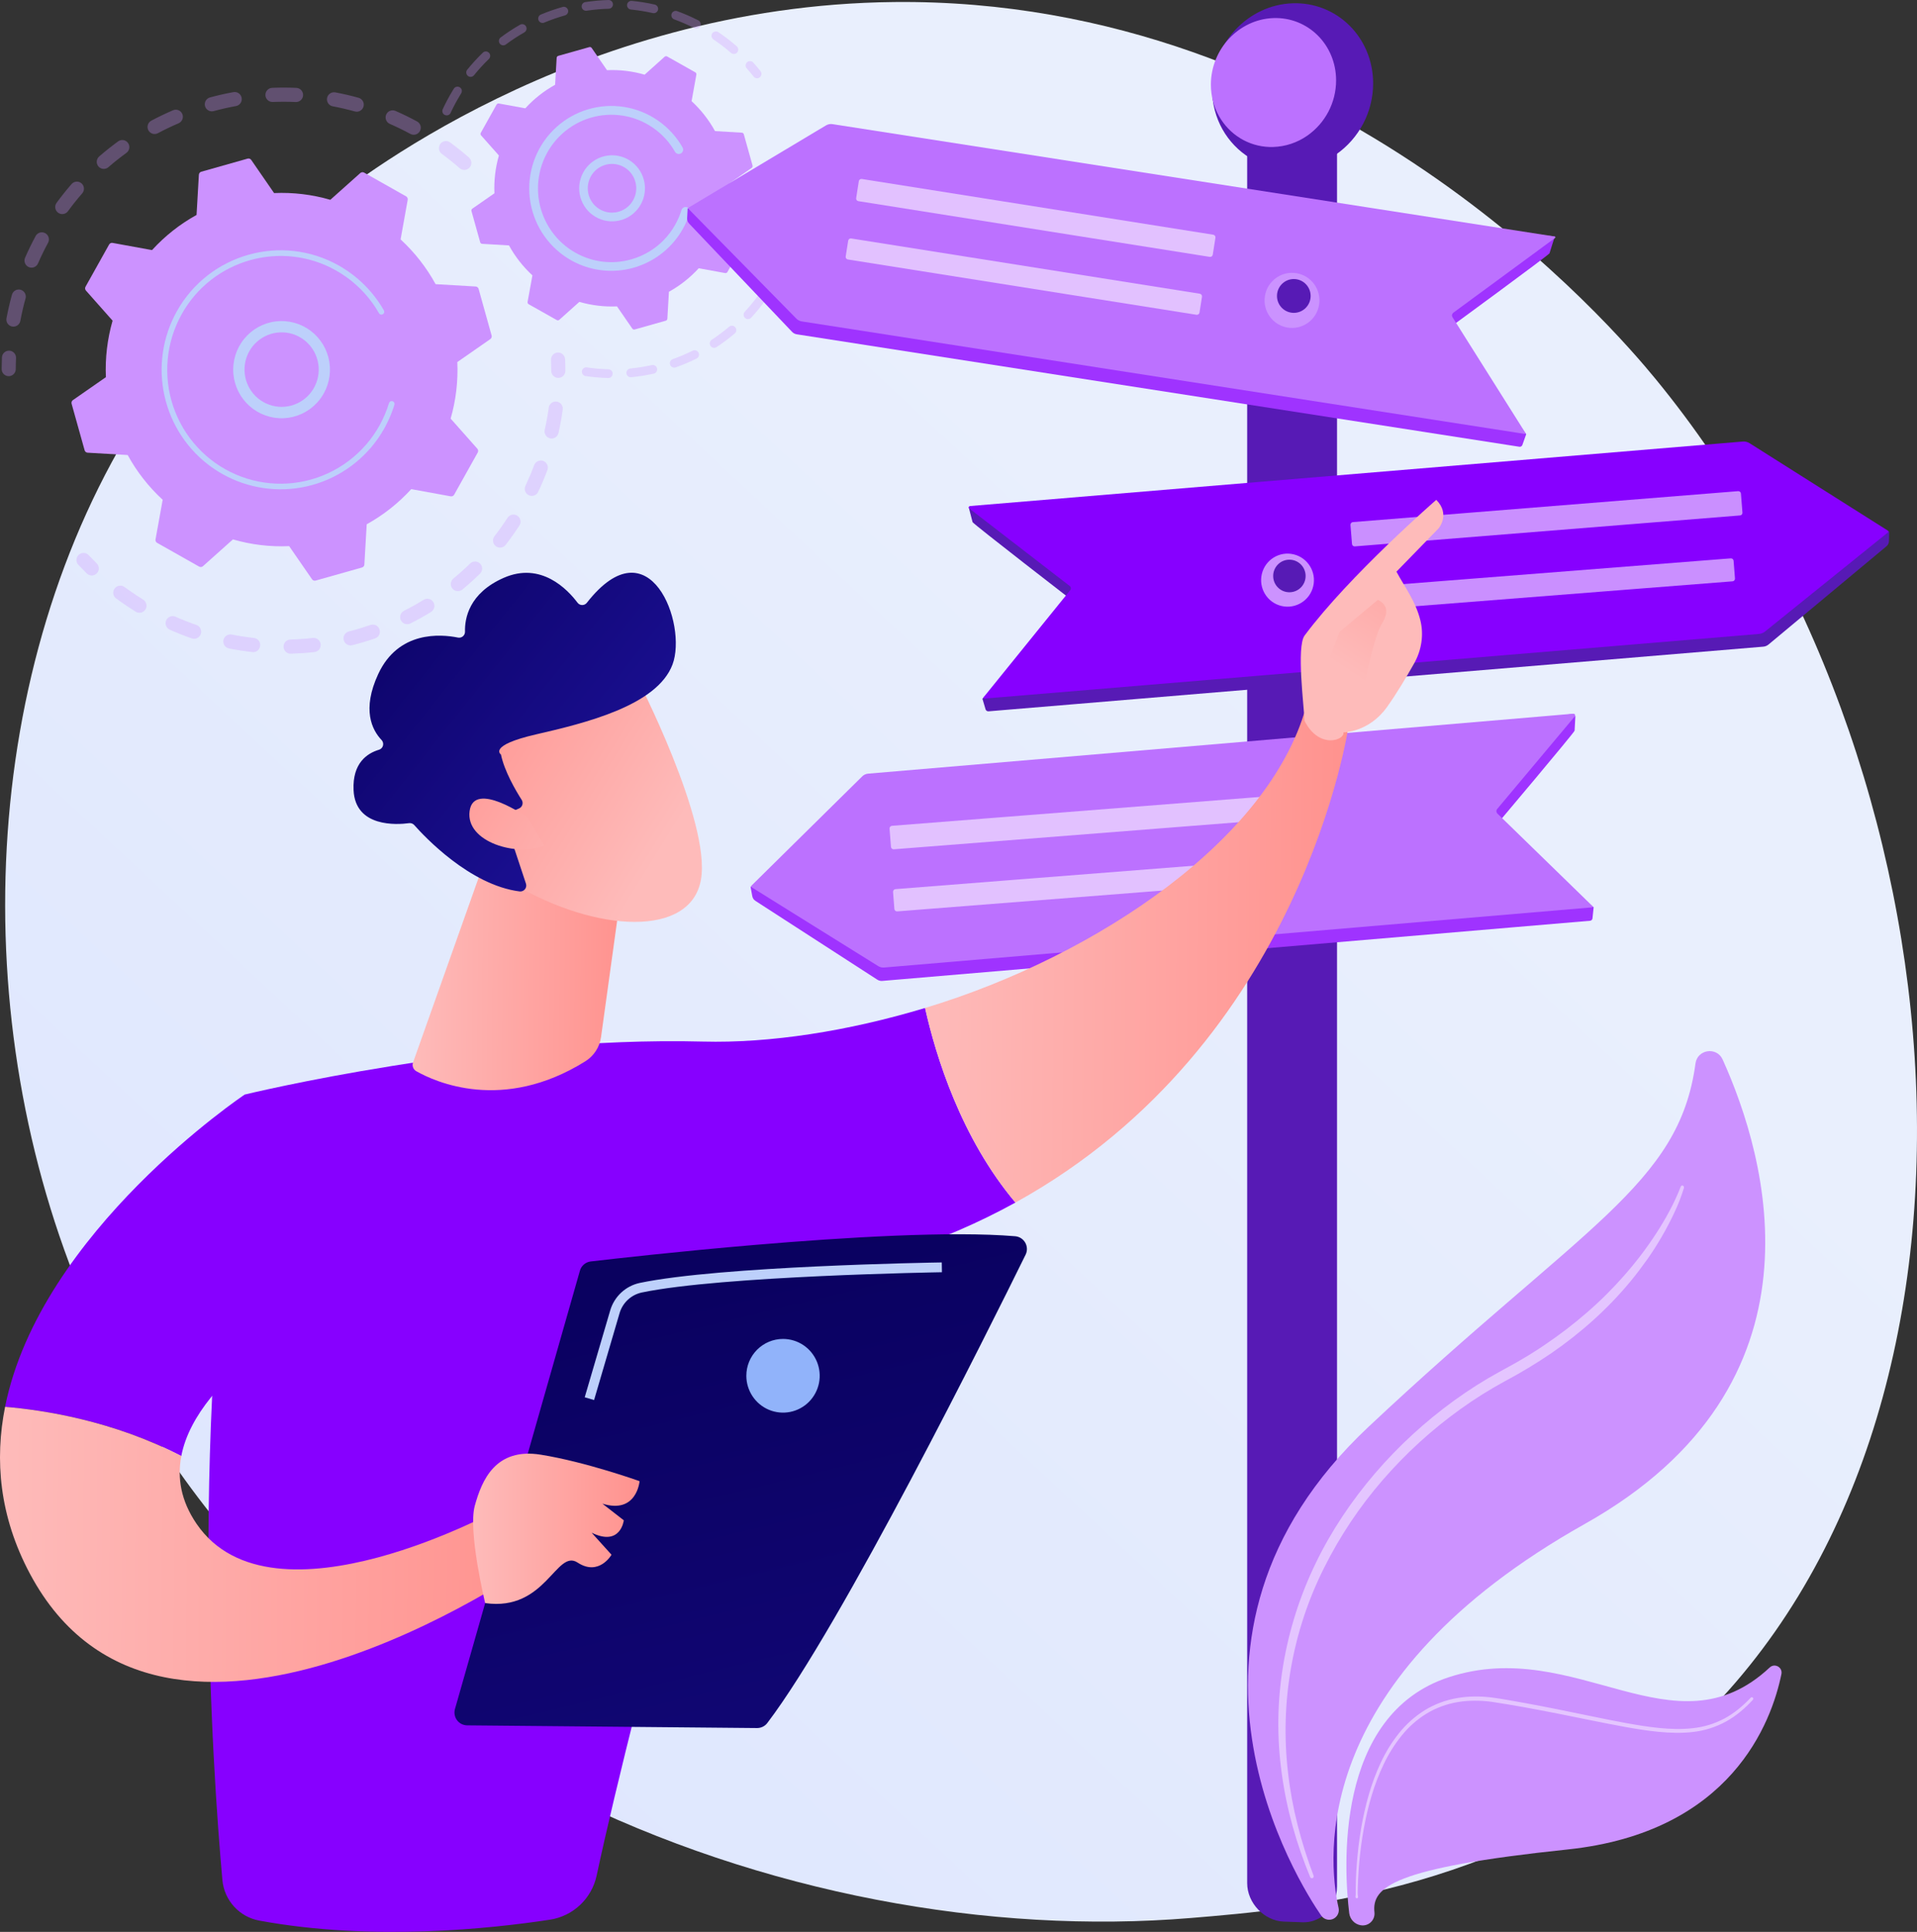 <svg width="126" height="127" viewBox="0 0 126 127" fill="none" xmlns="http://www.w3.org/2000/svg">
<rect x="0" y="0" width="126" height="127" fill="#333333" stroke="none"/>
<g clip-path="url(#clip0_3887_13581)">
<path d="M5.607 85.693C18.337 115.477 51.94 128.271 78.269 126.088C85.458 125.493 99.922 124.295 111.215 113.604C132.904 93.074 129.563 50.159 108.801 24.894C106.127 21.64 87.62 -0.159 58.78 0.133C37.665 0.347 22.845 12.286 21.042 13.773C18.766 15.652 13.745 20.117 9.219 27.201C-1.413 43.845 -2.348 67.08 5.607 85.693Z" fill="url(#paint0_linear_3887_13581)"/>
<g opacity="0.3">
<path d="M30.867 11.011C30.827 11.057 30.779 11.095 30.724 11.122C30.67 11.15 30.61 11.166 30.55 11.17C30.489 11.174 30.428 11.166 30.37 11.147C30.312 11.127 30.259 11.097 30.213 11.057C29.838 10.729 29.442 10.411 29.039 10.114C28.941 10.043 28.875 9.935 28.856 9.814C28.836 9.694 28.864 9.571 28.934 9.471L28.939 9.464C28.975 9.414 29.02 9.372 29.072 9.341C29.124 9.309 29.182 9.288 29.242 9.278C29.302 9.269 29.364 9.272 29.423 9.286C29.482 9.301 29.538 9.327 29.587 9.363C30.012 9.675 30.428 10.009 30.823 10.354C30.909 10.43 30.964 10.535 30.978 10.649C30.992 10.763 30.963 10.879 30.897 10.973C30.888 10.986 30.878 10.999 30.867 11.011ZM26.974 8.804C26.534 8.566 26.079 8.344 25.623 8.145C25.567 8.12 25.516 8.085 25.474 8.041C25.432 7.997 25.398 7.945 25.376 7.888C25.354 7.831 25.343 7.771 25.344 7.709C25.345 7.648 25.358 7.588 25.382 7.532C25.407 7.476 25.442 7.425 25.485 7.382C25.529 7.34 25.581 7.306 25.638 7.284C25.694 7.262 25.755 7.251 25.816 7.252C25.877 7.253 25.937 7.266 25.992 7.29C26.473 7.5 26.951 7.733 27.414 7.984C27.468 8.013 27.515 8.053 27.553 8.1C27.592 8.148 27.621 8.202 27.638 8.261C27.656 8.32 27.661 8.381 27.655 8.442C27.649 8.503 27.631 8.562 27.602 8.616C27.593 8.631 27.583 8.647 27.573 8.661C27.508 8.755 27.411 8.821 27.3 8.847C27.19 8.874 27.073 8.858 26.974 8.804ZM23.323 7.327C22.843 7.194 22.351 7.079 21.86 6.987C21.741 6.963 21.636 6.892 21.569 6.791C21.501 6.689 21.475 6.565 21.497 6.445C21.52 6.325 21.588 6.219 21.688 6.149C21.788 6.079 21.911 6.051 22.03 6.071C22.547 6.168 23.065 6.288 23.571 6.429C23.63 6.445 23.684 6.473 23.733 6.511C23.78 6.549 23.821 6.595 23.851 6.649C23.881 6.702 23.9 6.761 23.907 6.821C23.915 6.882 23.91 6.944 23.894 7.003C23.878 7.062 23.85 7.117 23.813 7.165C23.775 7.213 23.729 7.253 23.675 7.284C23.622 7.314 23.564 7.333 23.504 7.341C23.443 7.348 23.382 7.343 23.323 7.327ZM19.438 6.708C18.939 6.685 18.433 6.684 17.935 6.704C17.874 6.708 17.812 6.699 17.754 6.679C17.696 6.658 17.642 6.626 17.597 6.585C17.551 6.543 17.514 6.493 17.488 6.437C17.462 6.381 17.447 6.32 17.445 6.258C17.442 6.197 17.452 6.135 17.474 6.077C17.495 6.019 17.528 5.966 17.57 5.921C17.612 5.876 17.663 5.839 17.719 5.814C17.775 5.789 17.836 5.775 17.897 5.774C18.422 5.752 18.954 5.753 19.479 5.777C19.602 5.782 19.718 5.837 19.801 5.928C19.884 6.019 19.927 6.14 19.922 6.263C19.916 6.386 19.862 6.503 19.771 6.586C19.681 6.669 19.561 6.713 19.438 6.708ZM15.509 6.973C15.019 7.062 14.526 7.173 14.044 7.305C13.925 7.337 13.799 7.321 13.692 7.259C13.585 7.197 13.507 7.096 13.475 6.976C13.443 6.857 13.46 6.73 13.521 6.623C13.582 6.516 13.683 6.437 13.802 6.405C14.31 6.268 14.829 6.15 15.345 6.056C15.405 6.045 15.466 6.047 15.526 6.06C15.585 6.073 15.642 6.097 15.692 6.132C15.742 6.167 15.784 6.211 15.817 6.263C15.85 6.314 15.873 6.372 15.883 6.432C15.894 6.492 15.893 6.554 15.88 6.614C15.867 6.674 15.843 6.73 15.808 6.781C15.773 6.831 15.729 6.874 15.678 6.907C15.627 6.94 15.569 6.963 15.509 6.973ZM11.738 8.105C11.279 8.301 10.823 8.52 10.382 8.754C10.328 8.783 10.269 8.802 10.208 8.808C10.147 8.814 10.085 8.808 10.027 8.791C9.968 8.773 9.913 8.743 9.866 8.704C9.819 8.665 9.779 8.617 9.751 8.563C9.722 8.508 9.704 8.449 9.699 8.387C9.693 8.326 9.7 8.264 9.718 8.205C9.736 8.147 9.766 8.092 9.805 8.045C9.845 7.998 9.893 7.959 9.948 7.931C10.412 7.684 10.892 7.454 11.375 7.247C11.431 7.223 11.491 7.21 11.552 7.21C11.613 7.209 11.673 7.221 11.73 7.244C11.786 7.266 11.838 7.3 11.881 7.343C11.925 7.386 11.959 7.437 11.983 7.493C12.007 7.55 12.02 7.61 12.02 7.671C12.021 7.732 12.009 7.793 11.987 7.85C11.964 7.907 11.93 7.958 11.887 8.002C11.845 8.046 11.794 8.08 11.738 8.104V8.105ZM0.797 21.466C0.676 21.443 0.569 21.373 0.499 21.271C0.43 21.169 0.404 21.043 0.426 20.922C0.524 20.404 0.645 19.883 0.786 19.372C0.802 19.313 0.83 19.258 0.867 19.21C0.905 19.162 0.952 19.121 1.005 19.091C1.058 19.061 1.116 19.042 1.177 19.035C1.237 19.027 1.298 19.032 1.357 19.048C1.416 19.065 1.471 19.093 1.518 19.13C1.566 19.168 1.607 19.215 1.636 19.268C1.666 19.321 1.685 19.38 1.693 19.441C1.7 19.502 1.696 19.563 1.679 19.622C1.543 20.105 1.43 20.6 1.338 21.092C1.327 21.152 1.304 21.209 1.271 21.261C1.238 21.312 1.195 21.356 1.144 21.391C1.094 21.425 1.037 21.45 0.978 21.462C0.918 21.475 0.857 21.475 0.797 21.464V21.466ZM8.312 10.048C7.908 10.342 7.512 10.656 7.132 10.984C7.086 11.025 7.033 11.058 6.974 11.078C6.916 11.099 6.854 11.107 6.792 11.104C6.731 11.1 6.67 11.084 6.615 11.056C6.559 11.028 6.51 10.99 6.47 10.943C6.429 10.896 6.399 10.841 6.38 10.782C6.36 10.723 6.353 10.661 6.359 10.599C6.364 10.537 6.382 10.477 6.41 10.422C6.439 10.367 6.479 10.318 6.526 10.279C6.923 9.934 7.343 9.602 7.766 9.293C7.815 9.257 7.871 9.231 7.931 9.217C7.99 9.203 8.051 9.201 8.112 9.21C8.172 9.22 8.229 9.241 8.281 9.274C8.333 9.306 8.378 9.348 8.414 9.397C8.45 9.447 8.476 9.503 8.49 9.563C8.504 9.622 8.506 9.684 8.497 9.744C8.487 9.805 8.466 9.863 8.434 9.915C8.402 9.967 8.36 10.012 8.31 10.048H8.312ZM1.887 17.556C1.831 17.532 1.781 17.497 1.739 17.452C1.696 17.408 1.663 17.356 1.641 17.299C1.619 17.242 1.608 17.181 1.609 17.12C1.61 17.059 1.623 16.999 1.648 16.943C1.858 16.46 2.092 15.98 2.342 15.516C2.371 15.462 2.41 15.414 2.458 15.376C2.505 15.337 2.559 15.308 2.618 15.29C2.676 15.273 2.738 15.267 2.798 15.274C2.859 15.28 2.918 15.298 2.971 15.327C3.025 15.357 3.072 15.396 3.111 15.444C3.149 15.491 3.178 15.546 3.195 15.604C3.213 15.663 3.219 15.725 3.212 15.786C3.206 15.847 3.188 15.906 3.159 15.96C2.921 16.401 2.699 16.857 2.499 17.316C2.487 17.345 2.472 17.372 2.454 17.398C2.392 17.486 2.302 17.55 2.199 17.579C2.095 17.608 1.985 17.6 1.887 17.556ZM5.405 12.711C5.076 13.087 4.76 13.483 4.465 13.887C4.392 13.985 4.284 14.05 4.164 14.069C4.044 14.088 3.921 14.058 3.823 13.987C3.724 13.916 3.657 13.809 3.636 13.688C3.615 13.568 3.642 13.444 3.711 13.344C3.713 13.341 3.715 13.339 3.717 13.336C4.028 12.911 4.361 12.493 4.706 12.097C4.785 12.008 4.894 11.952 5.012 11.941C5.13 11.93 5.247 11.965 5.341 12.039C5.434 12.112 5.495 12.218 5.513 12.336C5.531 12.454 5.503 12.574 5.435 12.671C5.426 12.685 5.416 12.698 5.405 12.711Z" fill="#CC92FF"/>
<path d="M0.952 24.53C1.006 24.453 1.036 24.36 1.036 24.265C1.036 24.025 1.043 23.781 1.054 23.539C1.06 23.416 1.016 23.295 0.933 23.204C0.85 23.113 0.735 23.058 0.612 23.053C0.489 23.047 0.369 23.091 0.278 23.174C0.187 23.257 0.133 23.373 0.127 23.497C0.116 23.751 0.11 24.008 0.108 24.26C0.108 24.36 0.139 24.457 0.197 24.537C0.255 24.617 0.337 24.677 0.431 24.707C0.526 24.737 0.627 24.736 0.72 24.704C0.814 24.673 0.895 24.612 0.952 24.53Z" fill="#CC92FF"/>
</g>
<g opacity="0.3">
<path d="M6.409 37.635C6.473 37.545 6.502 37.434 6.491 37.324C6.481 37.214 6.432 37.111 6.353 37.034C6.181 36.866 6.011 36.693 5.845 36.517C5.805 36.468 5.755 36.428 5.698 36.4C5.642 36.371 5.58 36.354 5.517 36.35C5.454 36.347 5.39 36.356 5.331 36.378C5.271 36.399 5.217 36.433 5.171 36.477C5.125 36.52 5.088 36.573 5.063 36.631C5.038 36.69 5.025 36.753 5.025 36.816C5.025 36.88 5.039 36.943 5.064 37.001C5.089 37.059 5.126 37.112 5.172 37.155C5.346 37.338 5.526 37.523 5.706 37.7C5.754 37.747 5.812 37.783 5.876 37.805C5.939 37.828 6.006 37.836 6.073 37.83C6.14 37.824 6.205 37.803 6.263 37.769C6.321 37.735 6.371 37.688 6.409 37.633V37.635Z" fill="#CC92FF"/>
<path d="M33.235 35.82C33.159 35.918 33.048 35.981 32.926 35.996C32.804 36.012 32.681 35.978 32.584 35.902C32.487 35.826 32.424 35.714 32.409 35.592C32.394 35.469 32.428 35.345 32.503 35.248C32.803 34.861 33.09 34.456 33.362 34.038C33.395 33.987 33.438 33.943 33.489 33.909C33.539 33.874 33.596 33.85 33.655 33.837C33.715 33.825 33.776 33.824 33.836 33.836C33.896 33.847 33.953 33.87 34.004 33.904C34.055 33.937 34.099 33.98 34.133 34.031C34.168 34.081 34.192 34.138 34.204 34.198C34.217 34.258 34.217 34.32 34.206 34.38C34.195 34.44 34.172 34.497 34.138 34.549C34.021 34.731 33.9 34.909 33.775 35.083C33.604 35.333 33.421 35.581 33.235 35.82ZM34.756 32.555C34.645 32.502 34.56 32.407 34.519 32.29C34.478 32.174 34.484 32.046 34.537 31.934C34.747 31.488 34.942 31.028 35.114 30.567C35.159 30.453 35.246 30.362 35.358 30.313C35.469 30.263 35.595 30.26 35.709 30.303C35.822 30.346 35.915 30.432 35.966 30.543C36.017 30.653 36.023 30.78 35.982 30.895C35.801 31.38 35.596 31.864 35.374 32.334C35.363 32.358 35.35 32.381 35.334 32.403C35.271 32.492 35.179 32.556 35.073 32.584C34.968 32.612 34.856 32.602 34.757 32.555H34.756ZM31.549 37.712C31.18 38.074 30.79 38.425 30.39 38.755C30.343 38.793 30.288 38.823 30.23 38.84C30.172 38.858 30.11 38.864 30.05 38.858C29.989 38.853 29.93 38.835 29.876 38.806C29.823 38.777 29.775 38.738 29.736 38.691C29.698 38.643 29.668 38.589 29.651 38.53C29.633 38.472 29.627 38.41 29.633 38.349C29.639 38.288 29.656 38.229 29.685 38.175C29.714 38.121 29.753 38.073 29.8 38.034C30.18 37.721 30.55 37.388 30.901 37.045C30.984 36.964 31.094 36.916 31.209 36.913C31.325 36.908 31.437 36.948 31.525 37.023C31.613 37.099 31.67 37.204 31.685 37.319C31.699 37.434 31.671 37.551 31.604 37.646C31.588 37.67 31.57 37.692 31.55 37.712H31.549ZM36.153 28.815C36.094 28.801 36.038 28.776 35.988 28.741C35.938 28.706 35.896 28.661 35.863 28.609C35.831 28.558 35.809 28.5 35.798 28.439C35.788 28.379 35.79 28.317 35.803 28.258C35.911 27.776 36 27.285 36.067 26.799C36.084 26.677 36.148 26.566 36.246 26.491C36.344 26.417 36.468 26.384 36.59 26.401C36.712 26.418 36.822 26.483 36.896 26.582C36.97 26.68 37.002 26.804 36.986 26.927C36.915 27.441 36.821 27.958 36.708 28.465C36.681 28.585 36.607 28.69 36.503 28.756C36.399 28.822 36.273 28.844 36.153 28.817V28.815ZM28.335 40.226C27.895 40.497 27.438 40.752 26.974 40.986C26.864 41.042 26.736 41.051 26.619 41.012C26.503 40.974 26.406 40.89 26.351 40.779C26.295 40.669 26.286 40.541 26.325 40.424C26.363 40.306 26.447 40.209 26.556 40.154C26.996 39.932 27.43 39.689 27.847 39.432C27.938 39.376 28.046 39.353 28.151 39.367C28.257 39.382 28.355 39.432 28.427 39.51C28.5 39.588 28.544 39.689 28.552 39.796C28.56 39.903 28.53 40.009 28.469 40.097C28.433 40.149 28.388 40.193 28.335 40.226ZM24.647 41.97C24.158 42.138 23.656 42.289 23.156 42.414C23.037 42.444 22.91 42.426 22.805 42.363C22.699 42.299 22.623 42.196 22.593 42.077C22.563 41.957 22.581 41.83 22.644 41.724C22.707 41.618 22.81 41.541 22.929 41.511C23.404 41.391 23.882 41.248 24.346 41.089C24.404 41.067 24.465 41.058 24.527 41.061C24.589 41.064 24.649 41.079 24.705 41.105C24.761 41.132 24.811 41.17 24.852 41.216C24.893 41.262 24.924 41.316 24.944 41.375C24.964 41.434 24.972 41.496 24.968 41.558C24.964 41.619 24.948 41.68 24.92 41.735C24.892 41.791 24.854 41.84 24.807 41.88C24.76 41.92 24.706 41.951 24.647 41.97H24.647ZM20.667 42.866C20.152 42.923 19.63 42.957 19.115 42.973C19.054 42.975 18.993 42.964 18.936 42.943C18.88 42.921 18.827 42.888 18.783 42.846C18.739 42.804 18.703 42.753 18.678 42.697C18.654 42.642 18.64 42.581 18.638 42.52C18.637 42.459 18.647 42.398 18.669 42.341C18.691 42.284 18.723 42.231 18.765 42.187C18.807 42.142 18.857 42.107 18.913 42.082C18.968 42.057 19.029 42.043 19.089 42.041C19.58 42.028 20.076 41.996 20.564 41.939C20.687 41.926 20.809 41.962 20.905 42.039C21.001 42.116 21.063 42.228 21.076 42.351C21.09 42.474 21.055 42.597 20.978 42.694C20.901 42.79 20.789 42.852 20.667 42.866ZM16.589 42.866C16.075 42.809 15.557 42.729 15.05 42.629C14.93 42.604 14.823 42.533 14.755 42.43C14.687 42.327 14.662 42.201 14.686 42.08C14.71 41.959 14.781 41.852 14.883 41.784C14.986 41.715 15.111 41.69 15.232 41.714C15.713 41.809 16.204 41.885 16.693 41.939C16.815 41.953 16.926 42.015 17.003 42.112C17.079 42.208 17.115 42.331 17.101 42.453C17.092 42.531 17.064 42.606 17.02 42.67C16.972 42.739 16.907 42.793 16.832 42.828C16.756 42.863 16.672 42.877 16.59 42.868L16.589 42.866ZM12.608 41.967C12.12 41.798 11.633 41.606 11.16 41.395C11.047 41.346 10.959 41.253 10.915 41.137C10.87 41.022 10.874 40.894 10.923 40.781C10.973 40.668 11.066 40.579 11.18 40.535C11.295 40.49 11.423 40.493 11.535 40.543C11.984 40.743 12.447 40.926 12.91 41.086C12.968 41.106 13.021 41.137 13.067 41.178C13.112 41.218 13.149 41.267 13.176 41.323C13.203 41.378 13.219 41.437 13.222 41.498C13.226 41.559 13.217 41.621 13.198 41.679C13.178 41.736 13.147 41.79 13.106 41.836C13.066 41.881 13.017 41.919 12.962 41.946C12.907 41.972 12.848 41.988 12.787 41.992C12.726 41.995 12.665 41.987 12.608 41.967ZM8.924 40.214C8.6 40.014 8.279 39.801 7.968 39.582C7.856 39.502 7.745 39.422 7.634 39.341C7.585 39.305 7.543 39.26 7.511 39.207C7.479 39.155 7.458 39.097 7.449 39.036C7.439 38.975 7.442 38.914 7.457 38.854C7.472 38.795 7.499 38.739 7.536 38.69C7.572 38.64 7.617 38.599 7.669 38.567C7.721 38.535 7.779 38.514 7.839 38.505C7.899 38.496 7.961 38.498 8.02 38.513C8.079 38.528 8.135 38.554 8.184 38.59C8.289 38.668 8.395 38.743 8.502 38.818C8.797 39.027 9.102 39.228 9.409 39.419C9.461 39.451 9.506 39.493 9.542 39.543C9.577 39.592 9.603 39.648 9.617 39.708C9.631 39.767 9.634 39.829 9.624 39.889C9.614 39.95 9.593 40.008 9.561 40.06C9.556 40.068 9.551 40.076 9.545 40.084C9.478 40.181 9.376 40.249 9.261 40.273C9.146 40.298 9.026 40.278 8.925 40.216L8.924 40.214Z" fill="#CC92FF"/>
<path d="M37.075 24.645C37.13 24.567 37.159 24.473 37.159 24.377C37.159 24.125 37.153 23.868 37.143 23.614C37.136 23.492 37.081 23.378 36.991 23.295C36.901 23.213 36.782 23.17 36.661 23.175C36.539 23.18 36.425 23.233 36.342 23.322C36.258 23.412 36.213 23.53 36.217 23.652C36.226 23.894 36.231 24.138 36.231 24.378C36.232 24.477 36.263 24.573 36.321 24.653C36.38 24.733 36.462 24.791 36.556 24.821C36.65 24.851 36.751 24.85 36.844 24.818C36.937 24.787 37.018 24.726 37.075 24.645Z" fill="#CC92FF"/>
</g>
<path d="M31.458 18.992C31.446 18.949 31.42 18.91 31.385 18.882C31.35 18.853 31.307 18.837 31.262 18.834L28.631 18.68C28.028 17.58 27.251 16.587 26.33 15.739L26.798 13.135C26.806 13.09 26.8 13.044 26.781 13.004C26.762 12.963 26.73 12.929 26.691 12.907L23.933 11.348C23.894 11.326 23.849 11.317 23.804 11.322C23.759 11.326 23.717 11.345 23.683 11.375L21.712 13.135C20.512 12.786 19.263 12.637 18.015 12.692L16.513 10.514C16.487 10.476 16.451 10.448 16.408 10.433C16.366 10.418 16.32 10.416 16.276 10.428L13.23 11.289C13.186 11.301 13.148 11.327 13.12 11.362C13.091 11.397 13.075 11.441 13.072 11.486L12.919 14.13C11.824 14.735 10.835 15.516 9.992 16.441L7.398 15.968C7.353 15.96 7.308 15.966 7.267 15.986C7.226 16.005 7.193 16.036 7.171 16.076L5.621 18.85C5.599 18.889 5.589 18.935 5.594 18.98C5.599 19.025 5.618 19.067 5.647 19.101L7.4 21.08C7.054 22.285 6.905 23.54 6.96 24.794L4.791 26.303C4.754 26.329 4.726 26.366 4.711 26.408C4.696 26.451 4.694 26.497 4.706 26.541L5.562 29.601C5.574 29.645 5.599 29.684 5.635 29.712C5.67 29.741 5.713 29.757 5.758 29.76L8.392 29.914C8.994 31.014 9.771 32.007 10.693 32.855L10.222 35.461C10.214 35.505 10.22 35.551 10.239 35.592C10.258 35.632 10.29 35.666 10.329 35.688L13.089 37.248C13.129 37.27 13.174 37.279 13.219 37.275C13.264 37.27 13.306 37.251 13.34 37.221L15.309 35.46C16.509 35.808 17.758 35.958 19.006 35.903L20.509 38.081C20.534 38.118 20.571 38.147 20.613 38.162C20.656 38.177 20.702 38.179 20.745 38.167L23.791 37.307C23.835 37.295 23.873 37.269 23.902 37.234C23.93 37.199 23.947 37.156 23.949 37.11L24.103 34.466C25.197 33.861 26.186 33.08 27.03 32.155L29.624 32.628C29.668 32.636 29.714 32.63 29.755 32.611C29.795 32.592 29.829 32.56 29.851 32.52L31.4 29.749C31.422 29.709 31.431 29.664 31.427 29.619C31.422 29.573 31.403 29.531 31.373 29.497L29.62 27.519C29.967 26.312 30.115 25.056 30.059 23.801L32.227 22.292C32.264 22.266 32.292 22.229 32.308 22.186C32.323 22.144 32.325 22.097 32.312 22.054L31.458 18.992Z" fill="#CC92FF"/>
<path d="M20.818 26.496C20.253 27.097 19.477 27.454 18.655 27.492C17.833 27.53 17.028 27.247 16.41 26.701C15.791 26.155 15.408 25.39 15.339 24.566C15.271 23.742 15.523 22.924 16.043 22.283C16.563 21.642 17.31 21.228 18.127 21.129C18.944 21.03 19.768 21.254 20.425 21.752C21.081 22.25 21.52 22.985 21.649 23.802C21.777 24.619 21.585 25.453 21.114 26.131C21.024 26.26 20.925 26.382 20.818 26.496ZM16.072 24.362C16.087 24.929 16.297 25.473 16.666 25.901C17.036 26.33 17.542 26.616 18.098 26.712C18.654 26.808 19.226 26.707 19.716 26.427C20.207 26.146 20.585 25.704 20.787 25.174C20.989 24.645 21.002 24.062 20.824 23.524C20.646 22.986 20.288 22.527 19.811 22.225C19.334 21.922 18.767 21.796 18.207 21.866C17.647 21.937 17.129 22.2 16.74 22.611C16.657 22.699 16.581 22.793 16.511 22.892C16.211 23.322 16.057 23.837 16.072 24.362Z" fill="#BDD0FB"/>
<path d="M24.835 28.839C24.988 28.62 25.131 28.392 25.264 28.155C25.305 28.081 25.346 28.006 25.385 27.927C25.578 27.555 25.741 27.167 25.872 26.769L25.878 26.752L25.893 26.707C25.902 26.677 25.912 26.646 25.921 26.616C25.929 26.592 25.933 26.567 25.931 26.542C25.929 26.517 25.923 26.492 25.912 26.47C25.9 26.447 25.885 26.427 25.866 26.411C25.847 26.395 25.824 26.383 25.8 26.375C25.777 26.368 25.752 26.365 25.727 26.368C25.702 26.37 25.678 26.378 25.656 26.39C25.634 26.402 25.615 26.419 25.599 26.439C25.584 26.459 25.573 26.481 25.566 26.506C25.26 27.51 24.747 28.439 24.06 29.231C23.373 30.023 22.527 30.661 21.578 31.104C20.63 31.546 19.599 31.782 18.553 31.798C17.508 31.814 16.47 31.608 15.509 31.194C14.547 30.781 13.683 30.168 12.973 29.397C12.263 28.626 11.722 27.713 11.386 26.718C11.05 25.723 10.927 24.668 11.023 23.622C11.12 22.575 11.435 21.561 11.948 20.645C13.96 17.044 18.509 15.763 22.091 17.783C22.311 17.908 22.525 18.043 22.732 18.189C23.624 18.819 24.368 19.638 24.909 20.59C24.923 20.614 24.942 20.634 24.964 20.65C24.998 20.674 25.04 20.686 25.082 20.683C25.124 20.68 25.164 20.663 25.195 20.635C25.226 20.606 25.247 20.568 25.253 20.526C25.26 20.484 25.252 20.442 25.232 20.405C24.528 19.172 23.505 18.154 22.272 17.458C18.512 15.337 13.734 16.687 11.624 20.463C10.677 22.158 10.389 24.146 10.816 26.042C11.242 27.938 12.353 29.608 13.934 30.729C14.154 30.884 14.381 31.028 14.615 31.16C16.302 32.112 18.281 32.401 20.169 31.973C22.057 31.544 23.719 30.427 24.835 28.838L24.835 28.839Z" fill="#BDD0FB"/>
<g opacity="0.3">
<path d="M49.995 5.023C50.031 4.972 50.049 4.911 50.047 4.849C50.045 4.787 50.023 4.727 49.985 4.678C49.833 4.487 49.674 4.298 49.511 4.116C49.486 4.088 49.456 4.064 49.422 4.047C49.388 4.03 49.351 4.02 49.313 4.018C49.275 4.016 49.237 4.021 49.201 4.034C49.165 4.046 49.132 4.066 49.104 4.091C49.075 4.117 49.052 4.148 49.036 4.182C49.02 4.217 49.011 4.254 49.009 4.293C49.007 4.331 49.013 4.369 49.026 4.405C49.04 4.44 49.06 4.473 49.086 4.501C49.241 4.674 49.392 4.854 49.539 5.037C49.563 5.066 49.592 5.091 49.625 5.109C49.658 5.128 49.694 5.139 49.731 5.143C49.769 5.148 49.806 5.144 49.843 5.134C49.879 5.123 49.912 5.106 49.942 5.082C49.962 5.065 49.98 5.045 49.995 5.023Z" fill="#CC92FF"/>
<path d="M48.452 3.449C48.403 3.507 48.332 3.542 48.256 3.547C48.18 3.553 48.106 3.528 48.048 3.478C47.745 3.214 47.429 2.966 47.101 2.735C47.032 2.686 46.963 2.638 46.892 2.59C46.861 2.569 46.834 2.542 46.814 2.511C46.793 2.479 46.778 2.444 46.771 2.407C46.764 2.37 46.764 2.332 46.771 2.295C46.779 2.258 46.793 2.223 46.814 2.191C46.858 2.13 46.924 2.088 46.998 2.073C47.072 2.059 47.148 2.073 47.212 2.113C47.285 2.162 47.358 2.213 47.431 2.264C47.774 2.506 48.106 2.767 48.423 3.043C48.477 3.09 48.511 3.155 48.519 3.226C48.527 3.296 48.51 3.367 48.469 3.426C48.465 3.434 48.459 3.441 48.452 3.449ZM45.639 1.851C45.207 1.63 44.761 1.437 44.305 1.271C44.236 1.243 44.181 1.189 44.151 1.121C44.12 1.053 44.117 0.976 44.143 0.906C44.168 0.836 44.219 0.778 44.286 0.745C44.352 0.712 44.429 0.707 44.499 0.729C44.978 0.903 45.445 1.106 45.899 1.338C45.932 1.355 45.962 1.379 45.987 1.407C46.011 1.436 46.03 1.469 46.041 1.505C46.053 1.541 46.058 1.579 46.055 1.617C46.052 1.654 46.041 1.691 46.025 1.725C46.018 1.737 46.011 1.749 46.003 1.76C45.963 1.817 45.904 1.858 45.837 1.874C45.77 1.891 45.699 1.883 45.637 1.851H45.639ZM42.908 0.861C42.435 0.754 41.955 0.676 41.472 0.628C41.435 0.624 41.398 0.613 41.365 0.596C41.332 0.578 41.303 0.554 41.279 0.524C41.255 0.495 41.237 0.461 41.226 0.425C41.215 0.389 41.212 0.351 41.215 0.314C41.219 0.276 41.23 0.24 41.248 0.206C41.266 0.173 41.29 0.143 41.319 0.119C41.348 0.096 41.381 0.078 41.417 0.067C41.453 0.056 41.491 0.052 41.528 0.056C42.035 0.106 42.538 0.187 43.034 0.299C43.108 0.316 43.173 0.362 43.213 0.427C43.254 0.491 43.267 0.569 43.251 0.644C43.242 0.68 43.227 0.715 43.205 0.746C43.173 0.793 43.127 0.829 43.073 0.849C43.02 0.87 42.962 0.874 42.906 0.861H42.908ZM40.018 0.576C39.533 0.588 39.05 0.631 38.57 0.703C38.532 0.71 38.493 0.71 38.456 0.701C38.418 0.693 38.382 0.677 38.351 0.655C38.319 0.632 38.293 0.604 38.272 0.571C38.252 0.538 38.239 0.501 38.233 0.463C38.227 0.424 38.229 0.385 38.239 0.348C38.249 0.31 38.266 0.275 38.289 0.244C38.313 0.214 38.342 0.188 38.376 0.169C38.409 0.15 38.446 0.138 38.485 0.134C38.988 0.058 39.495 0.013 40.004 0C40.078 0 40.15 0.03 40.203 0.082C40.256 0.135 40.287 0.206 40.289 0.281C40.291 0.356 40.264 0.428 40.213 0.483C40.163 0.538 40.093 0.572 40.018 0.576ZM37.145 1.01C36.678 1.14 36.219 1.3 35.77 1.486C35.736 1.501 35.699 1.508 35.661 1.508C35.623 1.508 35.586 1.501 35.551 1.487C35.517 1.472 35.485 1.451 35.458 1.424C35.432 1.398 35.411 1.366 35.396 1.331C35.382 1.296 35.374 1.259 35.374 1.221C35.374 1.183 35.382 1.146 35.396 1.111C35.41 1.076 35.431 1.044 35.458 1.017C35.485 0.991 35.516 0.969 35.551 0.955C36.021 0.759 36.502 0.591 36.992 0.454C37.064 0.436 37.14 0.447 37.204 0.485C37.269 0.523 37.316 0.584 37.336 0.656C37.356 0.728 37.347 0.805 37.312 0.871C37.276 0.937 37.216 0.986 37.145 1.008V1.01ZM34.465 2.129C34.044 2.369 33.638 2.634 33.249 2.924C33.218 2.947 33.184 2.963 33.148 2.972C33.111 2.982 33.073 2.984 33.036 2.978C32.999 2.973 32.963 2.96 32.931 2.941C32.898 2.921 32.87 2.896 32.848 2.866C32.825 2.835 32.809 2.801 32.8 2.764C32.791 2.728 32.788 2.689 32.794 2.652C32.799 2.615 32.812 2.579 32.831 2.546C32.85 2.514 32.876 2.485 32.906 2.463C33.314 2.157 33.74 1.878 34.182 1.625C34.239 1.593 34.304 1.581 34.369 1.591C34.433 1.602 34.492 1.634 34.536 1.682C34.58 1.73 34.605 1.792 34.609 1.858C34.614 1.923 34.595 1.988 34.558 2.041C34.534 2.076 34.502 2.105 34.465 2.126V2.129ZM32.14 3.872C31.79 4.209 31.461 4.568 31.155 4.947C31.131 4.976 31.102 5.001 31.069 5.019C31.036 5.037 30.999 5.048 30.962 5.052C30.886 5.06 30.81 5.037 30.751 4.988C30.692 4.94 30.655 4.87 30.647 4.794C30.639 4.718 30.662 4.642 30.71 4.582C31.031 4.186 31.376 3.81 31.743 3.455C31.798 3.406 31.87 3.379 31.945 3.382C32.019 3.385 32.089 3.417 32.141 3.471C32.192 3.524 32.221 3.596 32.22 3.671C32.22 3.745 32.191 3.817 32.14 3.87V3.872ZM29.236 7.559C29.202 7.543 29.172 7.52 29.146 7.492C29.121 7.464 29.102 7.432 29.089 7.396C29.076 7.361 29.071 7.323 29.073 7.285C29.075 7.248 29.084 7.211 29.1 7.177C29.287 6.774 29.495 6.382 29.724 6.002C29.758 5.944 29.793 5.887 29.828 5.83C29.869 5.766 29.933 5.72 30.007 5.703C30.081 5.686 30.159 5.699 30.223 5.74C30.288 5.78 30.334 5.845 30.351 5.919C30.367 5.994 30.354 6.072 30.314 6.136C30.28 6.19 30.247 6.244 30.215 6.299C29.996 6.662 29.797 7.036 29.618 7.42C29.611 7.436 29.603 7.451 29.593 7.466C29.554 7.521 29.496 7.561 29.43 7.577C29.364 7.594 29.295 7.587 29.234 7.557L29.236 7.559Z" fill="#CC92FF"/>
</g>
<g opacity="0.3">
<path d="M50.33 19.712C50.037 20.12 49.72 20.509 49.381 20.878C49.356 20.907 49.325 20.931 49.29 20.949C49.256 20.966 49.218 20.976 49.179 20.978C49.141 20.98 49.102 20.975 49.066 20.962C49.03 20.948 48.997 20.928 48.968 20.902C48.94 20.875 48.917 20.844 48.902 20.808C48.886 20.773 48.877 20.735 48.876 20.696C48.876 20.657 48.883 20.619 48.897 20.583C48.911 20.547 48.933 20.514 48.96 20.487C49.285 20.135 49.588 19.764 49.867 19.375C49.912 19.313 49.978 19.271 50.053 19.259C50.128 19.246 50.205 19.264 50.267 19.308C50.329 19.352 50.371 19.419 50.383 19.495C50.396 19.57 50.378 19.647 50.334 19.709L50.33 19.712ZM50.745 18.552C50.678 18.515 50.629 18.453 50.608 18.38C50.587 18.306 50.596 18.228 50.633 18.161C50.864 17.741 51.069 17.308 51.248 16.864C51.277 16.793 51.332 16.736 51.402 16.707C51.472 16.677 51.551 16.677 51.621 16.705C51.692 16.734 51.748 16.79 51.778 16.86C51.807 16.93 51.808 17.009 51.779 17.08C51.591 17.546 51.375 18 51.133 18.44C51.128 18.449 51.122 18.458 51.116 18.466C51.076 18.524 51.015 18.564 50.947 18.58C50.878 18.596 50.806 18.586 50.745 18.552ZM48.294 21.92C47.912 22.244 47.511 22.545 47.092 22.821C47.029 22.862 46.951 22.876 46.877 22.86C46.804 22.844 46.739 22.799 46.698 22.736C46.656 22.673 46.642 22.595 46.656 22.521C46.671 22.447 46.715 22.381 46.778 22.339C47.177 22.076 47.56 21.789 47.925 21.48C47.978 21.435 48.046 21.411 48.115 21.413C48.185 21.414 48.252 21.441 48.303 21.488C48.354 21.535 48.386 21.6 48.394 21.669C48.402 21.738 48.384 21.808 48.344 21.865C48.33 21.886 48.314 21.904 48.296 21.92H48.294ZM51.906 15.854C51.832 15.834 51.77 15.786 51.732 15.72C51.694 15.653 51.684 15.575 51.703 15.501C51.827 15.038 51.923 14.568 51.99 14.093C51.995 14.056 52.008 14.02 52.027 13.987C52.046 13.955 52.072 13.926 52.102 13.903C52.132 13.881 52.166 13.864 52.202 13.855C52.239 13.845 52.277 13.843 52.314 13.848C52.351 13.854 52.387 13.867 52.419 13.886C52.452 13.905 52.48 13.93 52.503 13.96C52.525 13.991 52.542 14.025 52.551 14.062C52.56 14.098 52.562 14.136 52.557 14.174C52.487 14.672 52.386 15.165 52.256 15.651C52.248 15.683 52.233 15.714 52.214 15.742C52.181 15.79 52.133 15.826 52.078 15.846C52.023 15.866 51.964 15.869 51.907 15.854H51.906ZM45.792 23.567C45.343 23.79 44.882 23.985 44.41 24.151C44.374 24.163 44.337 24.169 44.299 24.167C44.261 24.165 44.225 24.155 44.191 24.139C44.157 24.122 44.127 24.099 44.101 24.071C44.076 24.043 44.057 24.01 44.045 23.975C44.032 23.939 44.027 23.901 44.029 23.864C44.031 23.826 44.04 23.789 44.057 23.755C44.073 23.721 44.096 23.69 44.124 23.665C44.152 23.64 44.184 23.62 44.22 23.608C44.67 23.449 45.111 23.263 45.538 23.051C45.606 23.02 45.684 23.017 45.754 23.042C45.824 23.067 45.882 23.119 45.914 23.186C45.947 23.253 45.953 23.33 45.93 23.401C45.907 23.473 45.858 23.532 45.792 23.567ZM42.967 24.563C42.478 24.671 41.984 24.75 41.486 24.798C41.41 24.805 41.335 24.782 41.276 24.734C41.217 24.685 41.18 24.615 41.173 24.539C41.166 24.463 41.189 24.387 41.237 24.329C41.285 24.27 41.355 24.233 41.431 24.225C41.906 24.179 42.378 24.104 42.844 24.001C42.881 23.993 42.919 23.992 42.956 23.999C42.993 24.006 43.028 24.02 43.06 24.04C43.092 24.06 43.119 24.087 43.141 24.118C43.162 24.149 43.177 24.184 43.185 24.221C43.194 24.258 43.194 24.296 43.188 24.333C43.181 24.37 43.167 24.406 43.147 24.437C43.127 24.469 43.1 24.497 43.069 24.518C43.039 24.54 43.004 24.555 42.967 24.563ZM39.986 24.852C39.485 24.839 38.985 24.795 38.489 24.722C38.414 24.711 38.346 24.67 38.301 24.609C38.255 24.548 38.236 24.471 38.247 24.395C38.258 24.32 38.299 24.252 38.36 24.206C38.421 24.161 38.497 24.142 38.572 24.153C39.045 24.223 39.521 24.264 39.998 24.276C40.072 24.28 40.142 24.313 40.193 24.368C40.243 24.423 40.27 24.496 40.269 24.57C40.267 24.645 40.236 24.716 40.183 24.769C40.13 24.821 40.058 24.851 39.984 24.852H39.986Z" fill="#CC92FF"/>
<path d="M52.627 12.816C52.66 12.769 52.678 12.713 52.679 12.656C52.683 12.409 52.679 12.162 52.67 11.92C52.664 11.846 52.63 11.777 52.575 11.727C52.519 11.678 52.447 11.652 52.373 11.655C52.298 11.658 52.228 11.69 52.177 11.744C52.126 11.797 52.097 11.869 52.098 11.944C52.107 12.174 52.11 12.411 52.106 12.646C52.105 12.707 52.123 12.768 52.159 12.818C52.195 12.868 52.245 12.905 52.304 12.924C52.362 12.943 52.425 12.943 52.483 12.924C52.541 12.904 52.592 12.866 52.627 12.816Z" fill="#CC92FF"/>
</g>
<path d="M48.889 8.827C48.881 8.798 48.864 8.772 48.84 8.753C48.817 8.734 48.788 8.723 48.758 8.722L46.996 8.618C46.592 7.882 46.072 7.218 45.456 6.65L45.771 4.907C45.776 4.877 45.772 4.846 45.759 4.819C45.747 4.791 45.726 4.769 45.699 4.754L43.853 3.713C43.826 3.698 43.796 3.691 43.766 3.695C43.736 3.698 43.708 3.71 43.685 3.73L42.369 4.909C41.566 4.676 40.731 4.576 39.896 4.613L38.891 3.154C38.873 3.129 38.849 3.11 38.82 3.1C38.792 3.09 38.761 3.089 38.732 3.097L36.694 3.672C36.664 3.68 36.639 3.697 36.62 3.721C36.601 3.744 36.59 3.773 36.588 3.804L36.485 5.574C35.753 5.979 35.091 6.501 34.527 7.121L32.791 6.804C32.761 6.799 32.73 6.803 32.703 6.816C32.676 6.829 32.653 6.85 32.638 6.876L31.602 8.732C31.587 8.759 31.581 8.789 31.584 8.819C31.587 8.849 31.6 8.878 31.62 8.9L32.792 10.222C32.56 11.029 32.461 11.868 32.498 12.707L31.046 13.717C31.021 13.735 31.002 13.759 30.992 13.788C30.982 13.816 30.981 13.847 30.989 13.877L31.561 15.925C31.57 15.954 31.587 15.979 31.61 15.998C31.634 16.017 31.663 16.029 31.692 16.03L33.455 16.134C33.858 16.87 34.378 17.535 34.995 18.103L34.677 19.847C34.672 19.877 34.676 19.908 34.689 19.935C34.702 19.962 34.723 19.985 34.749 20L36.596 21.041C36.622 21.056 36.652 21.062 36.682 21.059C36.712 21.056 36.74 21.043 36.763 21.023L38.079 19.845C38.882 20.078 39.718 20.178 40.553 20.141L41.558 21.6C41.575 21.625 41.6 21.645 41.63 21.656C41.659 21.666 41.69 21.667 41.72 21.658L43.759 21.083C43.788 21.075 43.813 21.058 43.832 21.034C43.851 21.011 43.862 20.982 43.864 20.951L43.967 19.181C44.699 18.776 45.361 18.253 45.926 17.634L47.661 17.951C47.691 17.956 47.722 17.952 47.749 17.939C47.776 17.926 47.799 17.905 47.814 17.879L48.85 16.024C48.865 15.997 48.871 15.967 48.868 15.937C48.865 15.907 48.852 15.879 48.832 15.856L47.659 14.534C47.892 13.727 47.991 12.888 47.954 12.049L49.406 11.039C49.431 11.021 49.45 10.997 49.46 10.968C49.47 10.94 49.471 10.909 49.463 10.88L48.889 8.827Z" fill="#CC92FF"/>
<path d="M41.798 13.875C41.413 14.283 40.885 14.524 40.326 14.549C39.767 14.574 39.221 14.38 38.801 14.009C38.381 13.637 38.121 13.116 38.076 12.556C38.031 11.996 38.203 11.44 38.557 11.005C38.911 10.57 39.419 10.29 39.975 10.223C40.53 10.157 41.09 10.309 41.535 10.648C41.981 10.988 42.279 11.487 42.366 12.043C42.453 12.598 42.322 13.165 42.001 13.625C41.939 13.713 41.871 13.797 41.798 13.875ZM39.129 13.539C39.281 13.684 39.459 13.797 39.655 13.872C39.85 13.948 40.059 13.984 40.268 13.978C40.477 13.973 40.683 13.925 40.874 13.84C41.066 13.754 41.238 13.632 41.382 13.479C41.673 13.171 41.83 12.759 41.819 12.334C41.807 11.91 41.629 11.507 41.322 11.215C41.015 10.923 40.605 10.765 40.182 10.776C39.76 10.788 39.359 10.967 39.068 11.275C39.014 11.333 38.965 11.394 38.92 11.458C38.701 11.773 38.602 12.156 38.64 12.537C38.678 12.919 38.852 13.275 39.129 13.539Z" fill="#BDD0FB"/>
<path d="M44.594 15.505C44.698 15.356 44.796 15.2 44.886 15.038C45.066 14.716 45.213 14.377 45.325 14.026L45.34 13.98C45.357 13.922 45.356 13.86 45.337 13.803C45.317 13.745 45.28 13.696 45.231 13.661C45.206 13.643 45.179 13.63 45.15 13.621C45.078 13.599 44.999 13.606 44.932 13.642C44.865 13.678 44.815 13.739 44.792 13.811C44.691 14.141 44.555 14.459 44.387 14.759L44.359 14.808C43.962 15.506 43.397 16.092 42.715 16.513C42.345 16.741 41.945 16.919 41.528 17.04L41.517 17.043L41.486 17.052C40.876 17.226 40.238 17.276 39.609 17.201C38.98 17.125 38.372 16.925 37.821 16.612C37.676 16.531 37.536 16.442 37.4 16.347C36.811 15.928 36.322 15.382 35.971 14.749C35.619 14.116 35.413 13.411 35.369 12.687C35.325 11.963 35.442 11.239 35.714 10.567C35.985 9.895 36.403 9.293 36.937 8.805C37.471 8.317 38.107 7.955 38.799 7.747C39.49 7.539 40.219 7.49 40.933 7.602C41.646 7.715 42.325 7.987 42.919 8.399C43.513 8.81 44.008 9.35 44.367 9.979C44.388 10.015 44.417 10.047 44.451 10.07C44.505 10.108 44.569 10.126 44.634 10.122C44.699 10.118 44.761 10.091 44.809 10.047C44.857 10.003 44.889 9.944 44.899 9.88C44.909 9.815 44.897 9.749 44.864 9.692C44.463 8.988 43.909 8.383 43.244 7.923C42.579 7.462 41.819 7.157 41.021 7.031C40.223 6.905 39.407 6.96 38.633 7.193C37.86 7.425 37.148 7.83 36.55 8.376C35.953 8.922 35.485 9.596 35.181 10.348C34.877 11.1 34.746 11.911 34.795 12.721C34.845 13.531 35.076 14.319 35.469 15.028C35.863 15.736 36.41 16.347 37.07 16.815C37.221 16.922 37.378 17.021 37.54 17.112C38.705 17.768 40.071 17.966 41.374 17.669C42.677 17.372 43.824 16.601 44.594 15.505Z" fill="#BDD0FB"/>
<path d="M87.879 9.591V124.009C87.879 124.764 87.574 125.447 87.056 125.868C86.663 126.187 86.166 126.392 85.619 126.369L84.372 126.324C83.111 126.278 81.974 125.117 81.974 123.793V9.785L87.879 9.591Z" fill="#571AB5"/>
<path d="M90.253 5.486C90.252 6.407 90.028 7.313 89.602 8.127C89.176 8.941 88.559 9.64 87.805 10.162C86.962 10.75 85.967 11.08 84.941 11.113C84.434 11.129 83.926 11.069 83.436 10.934C83.082 10.837 82.738 10.7 82.413 10.527C82.332 10.481 82.25 10.438 82.17 10.39C80.666 9.479 79.666 7.798 79.666 5.843C79.666 2.843 82.025 0.325 84.941 0.217C87.87 0.106 90.253 2.465 90.253 5.486Z" fill="#571AB5"/>
<path d="M87.819 5.288C87.818 6.003 87.645 6.708 87.313 7.341C86.982 7.974 86.503 8.517 85.917 8.924C85.261 9.38 84.488 9.637 83.69 9.662C83.007 9.685 82.329 9.528 81.725 9.207C81.662 9.172 81.598 9.137 81.536 9.099C80.367 8.391 79.589 7.083 79.589 5.564C79.589 3.231 81.422 1.273 83.69 1.188C85.968 1.105 87.819 2.939 87.819 5.288Z" fill="#BC71FF"/>
<path d="M45.2 13.681L45.654 13.917L54.243 8.624L96.309 14.871L102.192 15.548L101.845 16.651C101.8 16.77 95.104 21.67 95.104 21.67L100.314 28.541L100.063 29.248C100.05 29.288 100.023 29.322 99.987 29.344C99.952 29.366 99.91 29.375 99.868 29.37L94.459 28.528L52.37 21.977C52.251 21.959 52.142 21.901 52.059 21.814L45.291 14.694C45.246 14.646 45.212 14.591 45.19 14.53C45.168 14.468 45.159 14.403 45.163 14.339L45.2 13.681Z" fill="#9F33FF"/>
<path d="M54.717 8.16L102.192 15.548C102.202 15.55 102.211 15.555 102.218 15.562C102.226 15.569 102.231 15.578 102.233 15.588C102.235 15.598 102.234 15.609 102.231 15.618C102.227 15.628 102.221 15.636 102.212 15.642L95.522 20.558C95.479 20.591 95.449 20.64 95.438 20.694C95.428 20.748 95.439 20.803 95.468 20.85L100.251 28.442C100.257 28.451 100.26 28.46 100.26 28.47C100.26 28.48 100.257 28.49 100.252 28.498C100.247 28.507 100.24 28.514 100.231 28.518C100.222 28.522 100.212 28.524 100.202 28.523L52.7 21.13C52.564 21.109 52.438 21.044 52.342 20.945L45.263 13.742C45.256 13.735 45.251 13.726 45.248 13.717C45.245 13.707 45.244 13.697 45.245 13.687C45.246 13.677 45.25 13.667 45.255 13.659C45.261 13.65 45.268 13.643 45.277 13.638L54.288 8.245C54.417 8.167 54.569 8.137 54.717 8.16Z" fill="#BC71FF"/>
<path d="M49.33 58.281L49.811 58.399L56.711 51.41L97.845 47.626L103.335 46.938C103.362 46.934 103.389 46.937 103.415 46.945C103.441 46.953 103.464 46.967 103.484 46.986C103.504 47.004 103.519 47.027 103.529 47.052C103.539 47.077 103.544 47.104 103.543 47.131L103.495 48.033C103.478 48.156 98.261 54.34 98.261 54.34L104.747 59.643L104.671 60.369C104.668 60.41 104.651 60.449 104.622 60.478C104.594 60.507 104.556 60.526 104.515 60.53L99.217 60.98L57.992 64.484C57.876 64.494 57.759 64.465 57.661 64.401L49.647 59.219C49.594 59.184 49.549 59.139 49.514 59.086C49.48 59.033 49.456 58.974 49.445 58.912L49.33 58.281Z" fill="#9F33FF"/>
<path d="M57.054 50.86L103.416 46.919C103.437 46.918 103.458 46.922 103.476 46.933C103.495 46.943 103.51 46.959 103.519 46.977C103.529 46.996 103.533 47.018 103.531 47.039C103.528 47.06 103.52 47.08 103.506 47.096L98.402 53.188C98.368 53.23 98.351 53.282 98.354 53.336C98.356 53.389 98.379 53.44 98.416 53.478L104.668 59.564C104.675 59.571 104.679 59.58 104.682 59.589C104.684 59.598 104.683 59.608 104.68 59.617C104.677 59.626 104.671 59.634 104.664 59.64C104.656 59.646 104.647 59.649 104.638 59.65L58.108 63.605C57.975 63.616 57.841 63.584 57.727 63.514L49.4 58.326C49.392 58.321 49.385 58.314 49.379 58.306C49.374 58.297 49.371 58.288 49.37 58.278C49.368 58.268 49.37 58.258 49.373 58.249C49.376 58.239 49.382 58.231 49.389 58.224L56.669 51.041C56.772 50.937 56.908 50.873 57.054 50.86Z" fill="#BC71FF"/>
<path opacity="0.56" d="M84.469 52.259L58.627 54.288C58.532 54.296 58.46 54.38 58.468 54.476L58.561 55.672C58.568 55.768 58.652 55.84 58.748 55.832L84.589 53.803C84.685 53.795 84.756 53.711 84.749 53.615L84.656 52.419C84.648 52.323 84.565 52.251 84.469 52.259Z" fill="white"/>
<path opacity="0.56" d="M84.607 57.901L58.971 59.914C58.925 59.917 58.88 59.903 58.845 59.872C58.81 59.842 58.788 59.8 58.785 59.754L58.698 58.638C58.696 58.615 58.699 58.592 58.706 58.57C58.713 58.548 58.724 58.528 58.739 58.511C58.754 58.493 58.772 58.479 58.792 58.468C58.813 58.458 58.835 58.452 58.858 58.45L84.493 56.437C84.54 56.433 84.585 56.448 84.62 56.478C84.655 56.508 84.677 56.551 84.68 56.597L84.767 57.713C84.771 57.76 84.756 57.805 84.726 57.84C84.696 57.875 84.653 57.897 84.607 57.901Z" fill="white"/>
<path d="M124.171 34.937L123.672 35.137L115.012 29.505L69.945 32.979L63.669 33.338L63.925 34.325C63.965 34.442 70.658 39.617 70.658 39.617L64.572 45.934L64.779 46.632C64.792 46.673 64.819 46.708 64.855 46.731C64.891 46.755 64.934 46.765 64.976 46.761L70.774 46.278L115.891 42.512C116.017 42.503 116.136 42.455 116.234 42.376L123.992 35.913C124.042 35.872 124.083 35.821 124.111 35.763C124.139 35.706 124.155 35.642 124.157 35.578L124.171 34.937Z" fill="#571AB5"/>
<path d="M114.547 29.027L63.763 33.266C63.744 33.267 63.726 33.274 63.711 33.286C63.696 33.298 63.686 33.314 63.68 33.332C63.675 33.35 63.676 33.369 63.682 33.387C63.688 33.405 63.699 33.42 63.715 33.431L70.305 38.518C70.326 38.534 70.344 38.555 70.357 38.578C70.371 38.601 70.379 38.627 70.382 38.654C70.385 38.68 70.383 38.707 70.376 38.733C70.368 38.759 70.355 38.783 70.338 38.804L64.646 45.841C64.64 45.849 64.636 45.859 64.635 45.869C64.634 45.879 64.636 45.889 64.641 45.898C64.646 45.907 64.653 45.914 64.662 45.919C64.671 45.924 64.681 45.925 64.691 45.924L115.613 41.675C115.758 41.663 115.895 41.609 116.009 41.518L124.102 34.992C124.11 34.986 124.116 34.978 124.12 34.969C124.124 34.959 124.126 34.95 124.125 34.94C124.125 34.93 124.122 34.92 124.117 34.911C124.112 34.903 124.105 34.895 124.096 34.89L114.993 29.134C114.86 29.051 114.703 29.013 114.547 29.027Z" fill="#8700FF"/>
<path opacity="0.56" d="M114.24 32.288L88.923 34.322C88.827 34.33 88.756 34.415 88.763 34.511L88.863 35.759C88.87 35.855 88.954 35.927 89.05 35.919L114.367 33.885C114.463 33.877 114.535 33.792 114.527 33.696L114.428 32.448C114.42 32.352 114.336 32.28 114.24 32.288Z" fill="white"/>
<path opacity="0.56" d="M113.758 36.706L88.72 38.673C88.624 38.68 88.553 38.764 88.56 38.861L88.651 40.022C88.658 40.118 88.742 40.19 88.838 40.183L113.876 38.216C113.972 38.209 114.043 38.125 114.036 38.029L113.945 36.867C113.938 36.771 113.854 36.699 113.758 36.706Z" fill="white"/>
<path d="M86.7 20.037C86.86 19.049 86.192 18.119 85.209 17.959C84.226 17.799 83.3 18.469 83.141 19.457C82.981 20.444 83.648 21.375 84.631 21.535C85.614 21.695 86.541 21.025 86.7 20.037Z" fill="#CB92FF"/>
<path d="M85.039 20.567C85.65 20.567 86.145 20.07 86.145 19.456C86.145 18.842 85.65 18.345 85.039 18.345C84.428 18.345 83.933 18.842 83.933 19.456C83.933 20.07 84.428 20.567 85.039 20.567Z" fill="#571AB5"/>
<path d="M86.316 38.539C86.536 37.602 85.958 36.662 85.025 36.441C84.091 36.219 83.156 36.8 82.936 37.738C82.716 38.675 83.294 39.615 84.227 39.836C85.16 40.058 86.096 39.477 86.316 38.539Z" fill="#CC92FF"/>
<path d="M84.749 38.935C85.338 38.935 85.815 38.456 85.815 37.864C85.815 37.273 85.338 36.794 84.749 36.794C84.16 36.794 83.683 37.273 83.683 37.864C83.683 38.456 84.16 38.935 84.749 38.935Z" fill="#571AB5"/>
<path d="M86.013 55.925C86.718 55.217 86.718 54.069 86.013 53.361C85.308 52.654 84.166 52.654 83.462 53.361C82.757 54.069 82.757 55.217 83.462 55.925C84.166 56.632 85.308 56.632 86.013 55.925Z" fill="url(#paint1_linear_3887_13581)"/>
<path d="M85.934 54.606C86.074 54.008 85.706 53.409 85.111 53.268C84.516 53.127 83.919 53.497 83.779 54.095C83.638 54.693 84.007 55.292 84.602 55.433C85.197 55.574 85.793 55.204 85.934 54.606Z" fill="url(#paint2_linear_3887_13581)"/>
<path opacity="0.56" d="M79.743 15.429L56.646 11.766C56.551 11.751 56.462 11.816 56.447 11.911L56.273 13.025C56.258 13.12 56.322 13.209 56.417 13.224L79.514 16.887C79.609 16.902 79.698 16.837 79.713 16.742L79.888 15.628C79.903 15.533 79.838 15.444 79.743 15.429Z" fill="white"/>
<path opacity="0.56" d="M78.86 19.309L55.947 15.676C55.853 15.661 55.764 15.726 55.749 15.821L55.586 16.86C55.571 16.955 55.635 17.044 55.73 17.059L78.642 20.693C78.737 20.708 78.826 20.643 78.841 20.547L79.004 19.509C79.019 19.414 78.954 19.325 78.86 19.309Z" fill="white"/>
<path d="M46.199 68.472C31.901 68.098 16.084 71.956 16.084 71.956C12.318 92.83 13.975 116.44 14.617 123.591C14.676 124.242 14.946 124.855 15.385 125.338C15.825 125.82 16.41 126.144 17.05 126.26C24.438 127.625 32.23 126.797 36.149 126.198C36.894 126.083 37.586 125.744 38.134 125.226C38.682 124.707 39.06 124.033 39.217 123.293C41.808 111.183 49.206 84.462 49.206 84.462C56.201 83.657 61.976 81.688 66.741 79.055C63.166 74.811 61.512 69.438 60.802 66.264C55.733 67.793 50.608 68.588 46.199 68.472Z" fill="#8700FF"/>
<path d="M88.638 47.717C87.25 45.999 85.946 46.074 85.946 46.074C83.757 54.983 72.173 62.833 60.803 66.264C61.513 69.438 63.167 74.811 66.743 79.055C85.656 68.609 88.638 47.717 88.638 47.717Z" fill="url(#paint3_linear_3887_13581)"/>
<path d="M88.293 48.147C88.435 48.618 86.726 49.316 85.743 47.387C85.716 46.466 85.198 42.519 85.751 41.775C88.704 37.809 94.403 32.86 94.403 32.86C95.349 33.817 94.553 34.738 94.553 34.738L91.785 37.581C92.35 38.63 93.041 39.513 93.356 40.775C93.596 41.733 93.434 42.749 92.948 43.612C92.462 44.476 91.791 45.605 91.162 46.484C89.968 48.151 88.293 48.147 88.293 48.147Z" fill="url(#paint4_linear_3887_13581)"/>
<path d="M90.568 39.431L88.049 41.535L87.245 43.646L89.448 46.15C89.448 46.15 90.237 41.956 90.803 41.049C91.368 40.143 91.086 39.702 90.568 39.431Z" fill="url(#paint5_linear_3887_13581)"/>
<path d="M21.438 85.918L16.084 71.956C16.084 71.956 2.641 80.945 0.334 92.483C2.856 92.694 7.443 93.398 11.916 95.72C12.956 90.272 21.438 85.918 21.438 85.918Z" fill="#8700FF"/>
<path d="M32.985 99.119C32.985 99.119 17.908 107.491 12.918 100.171C11.881 98.651 11.645 97.149 11.917 95.721C7.443 93.396 2.857 92.694 0.335 92.484C-0.36 95.963 -0.045 99.673 1.957 103.438C10.666 119.812 34.935 102.854 34.935 102.854L32.985 99.119Z" fill="url(#paint6_linear_3887_13581)"/>
<path d="M31.825 56.67L27.149 69.844C27.111 69.949 27.112 70.065 27.15 70.17C27.189 70.276 27.263 70.364 27.36 70.419C28.594 71.12 33.043 73.154 38.461 69.776C38.74 69.604 38.979 69.372 39.159 69.097C39.34 68.822 39.458 68.51 39.504 68.184L41.085 56.757L31.825 56.67Z" fill="url(#paint7_linear_3887_13581)"/>
<path d="M41.841 44.524C41.841 44.524 46.748 54.021 46.071 57.831C45.395 61.642 39.205 61.308 33.827 58.157L30.145 47.919L41.841 44.524Z" fill="url(#paint8_linear_3887_13581)"/>
<path d="M34.114 53.149C34.166 53.127 34.212 53.094 34.25 53.051C34.288 53.01 34.316 52.96 34.332 52.906C34.349 52.851 34.354 52.794 34.346 52.738C34.339 52.682 34.319 52.628 34.288 52.581C33.894 51.962 33.154 50.702 32.927 49.602C32.927 49.602 32.034 49.016 35.226 48.28C38.417 47.545 43.177 46.402 44.201 43.689C45.199 41.045 42.704 34.344 38.575 39.623C38.539 39.67 38.492 39.708 38.439 39.735C38.386 39.761 38.327 39.775 38.268 39.775C38.208 39.775 38.15 39.761 38.096 39.735C38.043 39.708 37.997 39.67 37.961 39.623C37.3 38.742 35.559 36.91 33.108 37.987C30.814 38.995 30.541 40.674 30.564 41.522C30.566 41.58 30.555 41.638 30.531 41.691C30.508 41.744 30.473 41.792 30.428 41.829C30.384 41.867 30.332 41.894 30.276 41.909C30.22 41.923 30.161 41.925 30.104 41.914C28.951 41.681 26.181 41.465 24.861 44.309C23.772 46.651 24.453 47.989 25.078 48.646C25.124 48.694 25.157 48.754 25.174 48.819C25.191 48.884 25.19 48.952 25.173 49.017C25.156 49.081 25.122 49.141 25.075 49.188C25.029 49.236 24.97 49.271 24.906 49.289C24.145 49.517 23.159 50.153 23.239 51.94C23.352 54.411 26.103 54.219 26.886 54.114C26.949 54.105 27.014 54.112 27.073 54.134C27.133 54.156 27.187 54.193 27.229 54.24C27.893 54.993 30.886 58.189 34.154 58.602C34.219 58.61 34.286 58.6 34.347 58.575C34.407 58.55 34.461 58.511 34.503 58.459C34.544 58.408 34.572 58.347 34.584 58.282C34.595 58.217 34.59 58.15 34.569 58.087L33.193 53.939C33.162 53.846 33.167 53.745 33.207 53.655C33.246 53.566 33.318 53.495 33.408 53.456L34.114 53.149Z" fill="url(#paint9_linear_3887_13581)"/>
<path d="M34.677 53.741C34.677 53.741 31.144 51.255 30.866 53.318C30.588 55.38 34.042 56.339 35.766 55.586L34.677 53.741Z" fill="url(#paint10_linear_3887_13581)"/>
<path d="M29.904 112.348L38.117 83.533C38.162 83.373 38.253 83.231 38.379 83.123C38.505 83.016 38.66 82.948 38.824 82.928C40.312 82.754 44.624 82.264 49.602 81.841C55.599 81.332 62.563 80.919 66.725 81.27C66.862 81.281 66.993 81.326 67.109 81.399C67.224 81.473 67.32 81.575 67.388 81.694C67.455 81.814 67.493 81.948 67.497 82.086C67.501 82.224 67.471 82.36 67.41 82.483C65.044 87.293 55.31 106.858 50.435 113.267C50.356 113.372 50.254 113.457 50.136 113.514C50.019 113.572 49.889 113.602 49.758 113.601L30.702 113.423C30.573 113.422 30.445 113.39 30.33 113.331C30.215 113.273 30.115 113.188 30.038 113.084C29.961 112.98 29.909 112.859 29.885 112.731C29.862 112.604 29.868 112.473 29.904 112.348Z" fill="url(#paint11_linear_3887_13581)"/>
<path d="M31.889 105.386C31.889 105.386 30.744 100.66 31.208 98.983C31.672 97.307 32.564 95.151 35.545 95.63C38.525 96.109 42.038 97.371 42.038 97.371C42.038 97.371 41.86 99.555 39.595 98.85L41.001 99.944C41.001 99.944 40.8 101.693 38.887 100.759L40.194 102.207C40.194 102.207 39.372 103.643 37.964 102.722C36.556 101.8 35.881 105.955 31.889 105.386Z" fill="url(#paint12_linear_3887_13581)"/>
<path d="M49.055 90.443C49.055 90.922 49.197 91.39 49.462 91.788C49.727 92.187 50.103 92.497 50.544 92.681C50.984 92.864 51.469 92.912 51.937 92.819C52.404 92.725 52.834 92.494 53.171 92.156C53.508 91.817 53.738 91.385 53.831 90.915C53.924 90.445 53.876 89.958 53.694 89.516C53.511 89.073 53.202 88.695 52.806 88.429C52.409 88.163 51.943 88.02 51.466 88.02C50.827 88.02 50.214 88.276 49.761 88.73C49.309 89.184 49.055 89.8 49.055 90.443Z" fill="#91B3FA"/>
<path d="M39.047 92.038L40.719 86.34C40.816 86 41.003 85.693 41.261 85.451C41.518 85.21 41.836 85.043 42.18 84.969C47.422 83.871 61.767 83.638 61.911 83.635L61.901 82.991C61.312 83 47.35 83.228 42.049 84.339C41.592 84.437 41.169 84.658 40.826 84.978C40.484 85.299 40.234 85.707 40.104 86.158L38.432 91.856L39.047 92.038Z" fill="#BDD0FB"/>
<path d="M87.256 126.195C87.172 126.181 87.092 126.15 87.021 126.105C86.95 126.059 86.888 126 86.84 125.93C85.415 123.867 75.092 107.743 89.958 93.79C104.069 80.541 110.359 77.93 111.44 69.914C111.566 68.978 112.837 68.793 113.226 69.653C116.129 76.081 120.503 91.002 104.172 100.179C86.159 110.301 87.233 122.067 87.981 125.425C88.004 125.527 88.002 125.633 87.974 125.735C87.947 125.836 87.895 125.929 87.823 126.005C87.751 126.081 87.662 126.138 87.563 126.171C87.464 126.205 87.358 126.213 87.255 126.195H87.256Z" fill="#CC92FF"/>
<path d="M89.438 126.565C89.243 126.532 89.064 126.437 88.928 126.294C88.792 126.15 88.705 125.966 88.681 125.769C88.347 123.013 87.638 112.73 95.24 110.254C103.609 107.527 110.043 115.484 116.318 109.62C116.648 109.311 117.177 109.606 117.089 110.05C116.447 113.198 113.802 120.452 103.027 121.583C91.495 122.793 90.16 124.075 90.34 125.723C90.352 125.842 90.336 125.962 90.294 126.074C90.252 126.186 90.185 126.286 90.098 126.367C90.011 126.449 89.907 126.509 89.793 126.543C89.679 126.577 89.559 126.585 89.442 126.564L89.438 126.565Z" fill="#CC92FF"/>
<path opacity="0.47" d="M110.688 78.073C110.515 78.641 110.3 79.195 110.045 79.731C109.795 80.266 109.519 80.79 109.222 81.301C108.926 81.812 108.609 82.313 108.266 82.795C107.922 83.277 107.569 83.752 107.191 84.208C105.686 86.036 103.9 87.627 101.954 88.966C100.978 89.63 99.967 90.24 98.925 90.794C97.912 91.344 96.933 91.957 95.996 92.631C94.117 93.978 92.401 95.543 90.885 97.292C89.367 99.04 88.076 100.973 87.04 103.046C84.942 107.213 84.114 111.909 84.661 116.546C84.92 118.858 85.52 121.127 86.34 123.31C86.351 123.34 86.35 123.373 86.337 123.402C86.325 123.432 86.3 123.455 86.271 123.466C86.241 123.477 86.209 123.477 86.18 123.464C86.151 123.452 86.128 123.429 86.116 123.4C85.217 121.228 84.564 118.942 84.249 116.598C84.086 115.426 84.01 114.244 84.022 113.06C84.037 111.875 84.141 110.693 84.332 109.523C84.718 107.179 85.44 104.903 86.476 102.767C87.507 100.632 88.841 98.65 90.378 96.854C91.922 95.058 93.671 93.45 95.588 92.063C96.546 91.369 97.546 90.735 98.583 90.167L99.347 89.748C99.602 89.611 99.851 89.465 100.098 89.317L100.471 89.097L100.837 88.865L101.2 88.633L101.558 88.391C102.516 87.746 103.433 87.043 104.304 86.285C105.178 85.529 105.998 84.713 106.76 83.844C107.526 82.976 108.228 82.053 108.86 81.082C109.488 80.112 110.055 79.084 110.47 78.01V78.003C110.481 77.977 110.501 77.956 110.527 77.944C110.552 77.932 110.581 77.931 110.608 77.94C110.634 77.949 110.657 77.968 110.67 77.993C110.683 78.018 110.686 78.047 110.678 78.074L110.688 78.073Z" fill="white"/>
<path opacity="0.47" d="M89.092 124.688C89.107 124.594 89.112 124.499 89.107 124.404V124.122C89.107 123.934 89.115 123.746 89.121 123.558C89.135 123.183 89.157 122.807 89.187 122.433C89.247 121.683 89.338 120.936 89.464 120.194C89.721 118.713 90.111 117.243 90.756 115.873C91.075 115.185 91.475 114.537 91.948 113.944C92.424 113.346 92.997 112.834 93.644 112.43C94.297 112.031 95.02 111.76 95.774 111.631C96.148 111.565 96.528 111.53 96.908 111.528C97.287 111.523 97.666 111.544 98.042 111.591C98.42 111.636 98.785 111.704 99.154 111.766L100.258 111.962C100.993 112.097 101.727 112.238 102.459 112.386C103.924 112.678 105.383 112.998 106.847 113.268C107.579 113.402 108.314 113.522 109.051 113.596C109.789 113.67 110.529 113.695 111.259 113.61C111.989 113.536 112.698 113.319 113.346 112.972C113.992 112.625 114.563 112.144 115.07 111.605C115.088 111.585 115.113 111.574 115.139 111.574C115.165 111.573 115.191 111.583 115.21 111.601C115.229 111.619 115.24 111.644 115.24 111.67C115.241 111.697 115.231 111.722 115.213 111.741C114.702 112.297 114.12 112.799 113.452 113.169C112.782 113.537 112.048 113.771 111.289 113.857C110.534 113.948 109.775 113.921 109.028 113.85C108.28 113.779 107.539 113.658 106.804 113.525C105.332 113.257 103.873 112.942 102.409 112.654C100.945 112.367 99.476 112.09 98.01 111.871C97.647 111.823 97.28 111.8 96.913 111.802C96.547 111.801 96.181 111.832 95.82 111.893C95.098 112.011 94.404 112.266 93.775 112.643C93.149 113.029 92.593 113.518 92.131 114.092C91.666 114.667 91.271 115.297 90.954 115.966C90.307 117.305 89.906 118.756 89.638 120.223C89.505 120.958 89.407 121.7 89.34 122.444C89.307 122.817 89.282 123.19 89.264 123.563C89.255 123.75 89.249 123.936 89.245 124.123L89.24 124.403C89.235 124.497 89.242 124.59 89.26 124.682C89.263 124.693 89.265 124.704 89.263 124.716C89.262 124.727 89.258 124.738 89.253 124.749C89.247 124.759 89.24 124.767 89.23 124.774C89.221 124.781 89.211 124.786 89.2 124.789C89.189 124.792 89.177 124.793 89.165 124.791C89.154 124.789 89.143 124.785 89.133 124.779C89.124 124.773 89.115 124.765 89.109 124.756C89.102 124.746 89.097 124.735 89.095 124.724C89.092 124.712 89.091 124.7 89.092 124.688Z" fill="white"/>
</g>
<defs>
<linearGradient id="paint0_linear_3887_13581" x1="-7.17" y1="142.869" x2="85.753" y2="43.032" gradientUnits="userSpaceOnUse">
<stop stop-color="#DAE3FE"/>
<stop offset="1" stop-color="#E9EFFD"/>
</linearGradient>
<linearGradient id="paint1_linear_3887_13581" x1="85.882" y1="49.344" x2="80.587" y2="73.636" gradientUnits="userSpaceOnUse">
<stop stop-color="#E1473D"/>
<stop offset="1" stop-color="#E9605A"/>
</linearGradient>
<linearGradient id="paint2_linear_3887_13581" x1="84.762" y1="50.207" x2="84.88" y2="55.555" gradientUnits="userSpaceOnUse">
<stop stop-color="#E1473D"/>
<stop offset="1" stop-color="#E9605A"/>
</linearGradient>
<linearGradient id="paint3_linear_3887_13581" x1="60.82" y1="62.369" x2="88.476" y2="62.629" gradientUnits="userSpaceOnUse">
<stop stop-color="#FEBBBA"/>
<stop offset="1" stop-color="#FF928E"/>
</linearGradient>
<linearGradient id="paint4_linear_3887_13581" x1="82.339" y1="58.293" x2="63.213" y2="100.459" gradientUnits="userSpaceOnUse">
<stop stop-color="#FEBBBA"/>
<stop offset="1" stop-color="#FF928E"/>
</linearGradient>
<linearGradient id="paint5_linear_3887_13581" x1="88.517" y1="44.112" x2="96.422" y2="32.258" gradientUnits="userSpaceOnUse">
<stop stop-color="#FEBBBA"/>
<stop offset="1" stop-color="#FF928E"/>
</linearGradient>
<linearGradient id="paint6_linear_3887_13581" x1="-0.069" y1="101.411" x2="34.929" y2="101.739" gradientUnits="userSpaceOnUse">
<stop stop-color="#FEBBBA"/>
<stop offset="1" stop-color="#FF928E"/>
</linearGradient>
<linearGradient id="paint7_linear_3887_13581" x1="27.159" y1="64.079" x2="40.996" y2="64.209" gradientUnits="userSpaceOnUse">
<stop stop-color="#FEBBBA"/>
<stop offset="1" stop-color="#FF928E"/>
</linearGradient>
<linearGradient id="paint8_linear_3887_13581" x1="44.356" y1="54.538" x2="29.182" y2="45.178" gradientUnits="userSpaceOnUse">
<stop stop-color="#FEBBBA"/>
<stop offset="1" stop-color="#FF928E"/>
</linearGradient>
<linearGradient id="paint9_linear_3887_13581" x1="21.244" y1="35.24" x2="40.842" y2="50.873" gradientUnits="userSpaceOnUse">
<stop stop-color="#09005D"/>
<stop offset="1" stop-color="#1A0F91"/>
</linearGradient>
<linearGradient id="paint10_linear_3887_13581" x1="40.339" y1="57.982" x2="26.687" y2="49.561" gradientUnits="userSpaceOnUse">
<stop stop-color="#FEBBBA"/>
<stop offset="1" stop-color="#FF928E"/>
</linearGradient>
<linearGradient id="paint11_linear_3887_13581" x1="44.33" y1="79.114" x2="63.81" y2="159.914" gradientUnits="userSpaceOnUse">
<stop stop-color="#09005D"/>
<stop offset="1" stop-color="#1A0F91"/>
</linearGradient>
<linearGradient id="paint12_linear_3887_13581" x1="31.096" y1="100.501" x2="42.038" y2="100.501" gradientUnits="userSpaceOnUse">
<stop stop-color="#FEBBBA"/>
<stop offset="1" stop-color="#FF928E"/>
</linearGradient>
<clipPath id="clip0_3887_13581">
<rect width="126" height="127" fill="white"/>
</clipPath>
</defs>
</svg>
